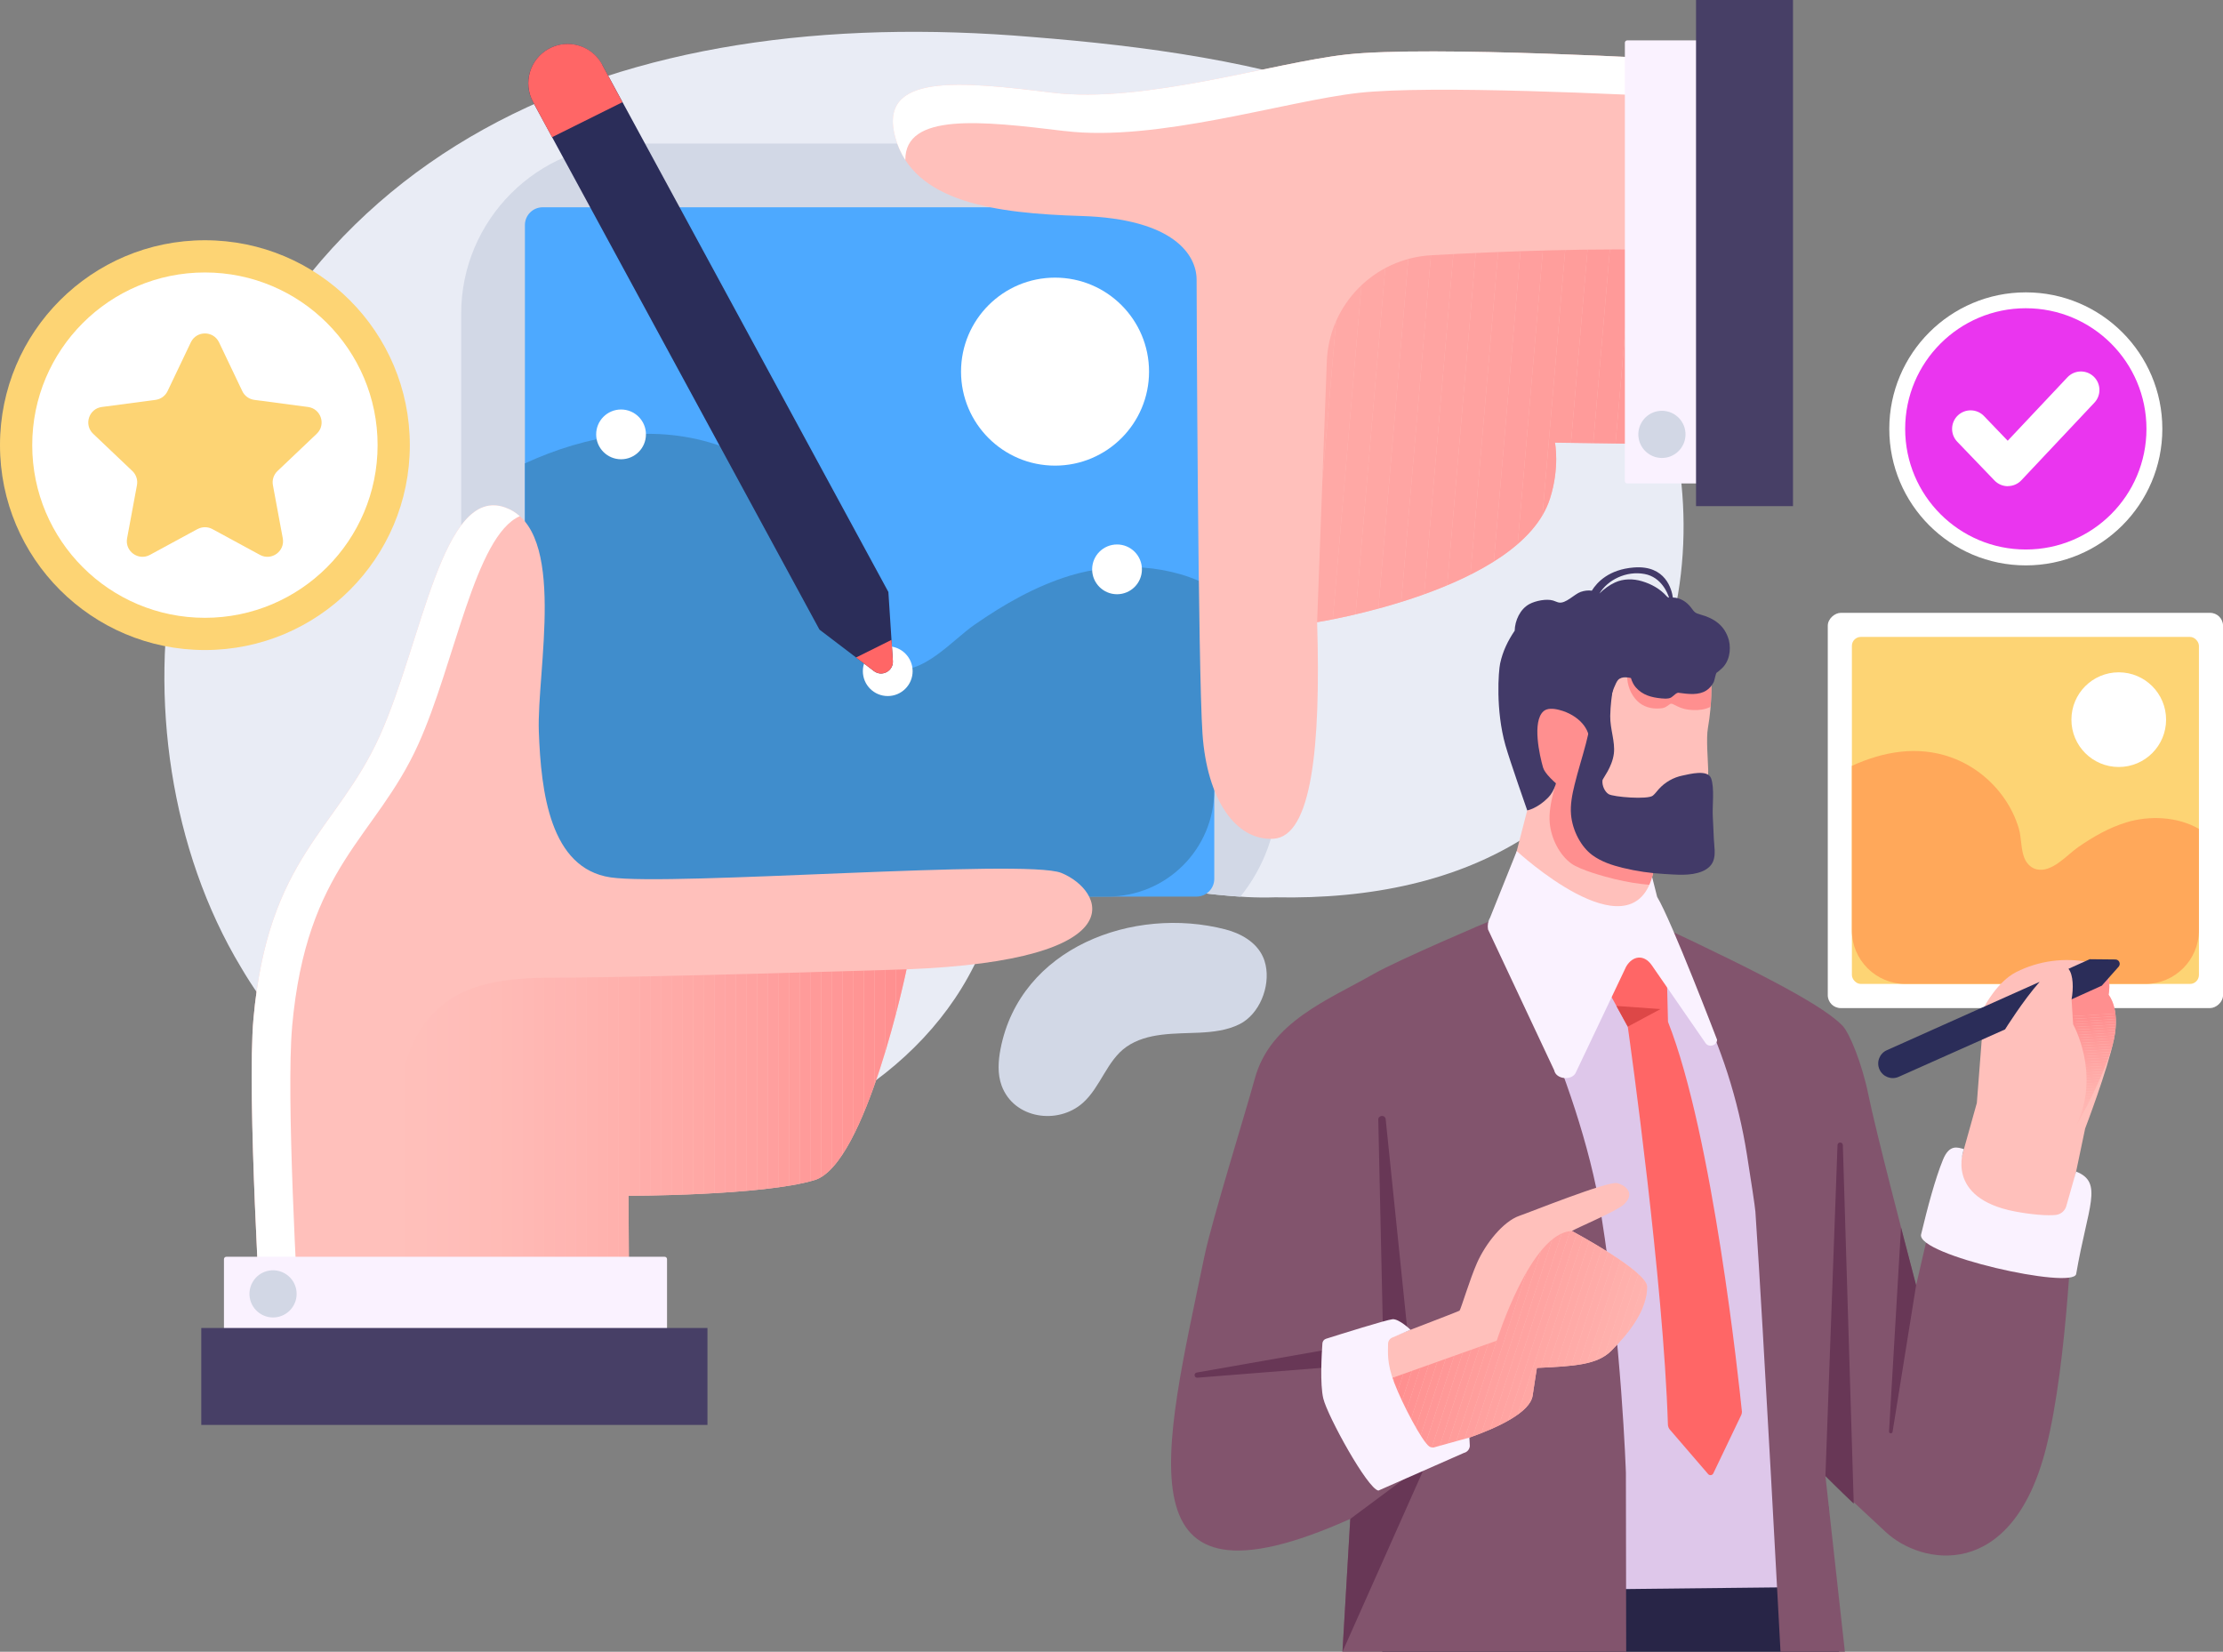 <?xml version="1.0" encoding="UTF-8"?><svg xmlns="http://www.w3.org/2000/svg" width="520.73" height="386.95" xmlns:xlink="http://www.w3.org/1999/xlink" viewBox="0 0 520.73 386.95"><rect x="0" y="0" width="520.73" height="386.95" fill="#808080" stroke="none"/><defs><style>.cls-1{fill:#82546d;}.cls-1,.cls-2,.cls-3,.cls-4,.cls-5,.cls-6,.cls-7,.cls-8,.cls-9,.cls-10,.cls-11,.cls-12,.cls-13,.cls-14,.cls-15,.cls-16,.cls-17,.cls-18,.cls-19,.cls-20,.cls-21,.cls-22,.cls-23,.cls-24,.cls-25,.cls-26,.cls-27,.cls-28,.cls-29,.cls-30,.cls-31,.cls-32,.cls-33,.cls-34,.cls-35,.cls-36,.cls-37,.cls-38,.cls-39,.cls-40,.cls-41,.cls-42,.cls-43,.cls-44,.cls-45,.cls-46,.cls-47,.cls-48,.cls-49,.cls-50,.cls-51,.cls-52,.cls-53,.cls-54,.cls-55,.cls-56,.cls-57,.cls-58,.cls-59,.cls-60,.cls-61,.cls-62,.cls-63,.cls-64,.cls-65,.cls-66,.cls-67{stroke-width:0px;}.cls-2{fill:#f66;}.cls-3{fill:#ffb0ac;}.cls-4{fill:#ffadaa;}.cls-5{fill:#282547;}.cls-6{fill:#ff9594;}.cls-7{fill:#ff9292;}.cls-8{fill:#fdd474;}.cls-9{fill:#ffbeb9;}.cls-10{fill:#ffa2a0;}.cls-11{fill:#ffb9b5;}.cls-12{fill:#ffb4b0;}.cls-13{fill:#ffa85a;}.cls-14{fill:#408dcc;}.cls-68{clip-path:url(#clippath-2);}.cls-15{fill:#e9ecf5;}.cls-69{isolation:isolate;}.cls-16{fill:#ff9695;}.cls-17{fill:#ff9393;}.cls-18{fill:#ffb7b3;}.cls-19{fill:#ffbfba;}.cls-20{fill:#ffafab;}.cls-21{fill:#ffb5b2;}.cls-22{fill:#ffb5b1;}.cls-23{fill:#ffaca9;}.cls-70{mix-blend-mode:soft-light;}.cls-24{fill:#ffa8a5;}.cls-25{fill:none;}.cls-26{fill:#ffc0bb;}.cls-27{fill:#ffb6b2;}.cls-28{fill:#ffbcb7;}.cls-29{fill:#ffb1ad;}.cls-30{fill:#ff9998;}.cls-71{clip-path:url(#clippath-1);}.cls-31{fill:#d2d7e5;}.cls-32{fill:#ffb2ae;}.cls-33{fill:#ff9a99;}.cls-34{fill:#4da9ff;}.cls-35{fill:#ff9797;}.cls-36{fill:#ffa5a3;}.cls-37{fill:#ffaaa7;}.cls-38{fill:#ffa3a1;}.cls-39{fill:#dec7ea;}.cls-40{fill:#ff9090;}.cls-41{fill:#fff;}.cls-42{fill:#ffa19f;}.cls-43{fill:#ffa4a2;}.cls-44{fill:#ffbbb7;}.cls-45{fill:#ea35ef;}.cls-46{fill:#faf2ff;}.cls-47{fill:#ff9d9b;}.cls-48{fill:#473f66;}.cls-49{fill:#ffbeba;}.cls-50{fill:#ff9b9a;}.cls-51{fill:#423a68;}.cls-72{clip-path:url(#clippath);}.cls-52{fill:#ffbbb6;}.cls-53{fill:#ff8f8f;}.cls-54{fill:#dd4747;}.cls-73{clip-path:url(#clippath-3);}.cls-55{fill:#ffbdb8;}.cls-56{fill:#683756;}.cls-57{fill:#ffaba8;}.cls-58{fill:#ffbdb9;}.cls-59{fill:#d2d8e6;}.cls-60{fill:#ffb3af;}.cls-61{fill:#ffbab5;}.cls-62{fill:#ff9f9e;}.cls-63{fill:#ffa9a6;}.cls-64{fill:#ffb8b4;}.cls-65{fill:#ffa7a4;}.cls-66{fill:#2b2d59;}.cls-67{fill:#ff9e9c;}</style><clipPath id="clippath"><path class="cls-25" d="m92.22,270.18c-.14,12.54-1.07,28.33-2.22,43.58l57.42,1.9-.19-35.53s31.51,0,43.59-3.68c12.08-3.68,21.54-49.37,21.54-49.37,0,0-61.24,1.96-83.02,1.96s-36.71,5.24-37.11,41.15Z"/></clipPath><clipPath id="clippath-1"><path class="cls-25" d="m393.35,58.66c-18.94-.65-41.45.21-58.05,1.13-13.39.74-24.01,11.54-24.5,24.94l-2.27,61.03s47.73-7.44,54.56-28.98c2.31-7.29,1.16-13.08,1.16-13.08l28.07.4,1.03-45.43Z"/></clipPath><clipPath id="clippath-2"><path class="cls-25" d="m493.93,233.04c.64-3.84-.55-5.74-1.82-6.67l-6.85,7.74.36,5.85s6.52,11.56.82,23.51c.2-.07,7.25-12.77,8.75-20.02,1.51-7.24-1.26-10.41-1.26-10.41Z"/></clipPath><clipPath id="clippath-3"><path class="cls-25" d="m350.6,314.07l-24.7,8.8,1.98,8.24,2.34,9.74s27.66-6.18,28.8-13.91c.4-2.76,1-6.48,1-6.48,8.83-.4,14.13-.74,17.4-4,4.25-4.25,8.41-9.59,8.41-15.01,0-3.64-17.47-12.99-17.6-13.06-9.62.23-17.62,25.68-17.62,25.68Z"/></clipPath></defs><g class="cls-69"><g id="_レイヤー_2"><g id="_背景"><path class="cls-15" d="m40.97,132.65c-6,30.59-1.13,66.45,15.52,94.03,40.91,69.64,147.05,55.05,172.96-3.15,3.85-6.02,9.31-11.35,16.23-13.7,16.88-5.81,35.13,1.04,53.02.38,45.07.93,80.75-17.44,92.99-64.26,5.91-24.23,1.87-50.4-10.22-72.66-27.25-50.02-87.78-60.49-139.58-64.62C144.96.43,63.04,33.14,40.97,132.65Z"/><path class="cls-59" d="m296.47,226.07c-.15-.68-.36-1.34-.65-1.96-1.55-3.41-5.17-5.46-8.8-6.39-21.54-5.55-48.05,4.23-52.65,28.02-.55,2.85-.74,5.87.26,8.59,2.85,7.77,13.15,9.26,19.02,4.04,4.17-3.71,5.64-9.94,10.22-13.14,4.86-3.39,11.41-3.04,17.06-3.31,3.24-.16,6.55-.54,9.45-2,4.62-2.32,7.2-8.73,6.09-13.85Z"/><g class="cls-70"><path class="cls-41" d="m506.52,100.47c0,17.66-14.32,31.98-31.98,31.98s-31.98-14.32-31.98-31.98,14.32-31.98,31.98-31.98,31.98,14.32,31.98,31.98Z"/></g><path class="cls-45" d="m502.8,100.47c0,15.61-12.65,28.26-28.26,28.26s-28.26-12.65-28.26-28.26,12.65-28.26,28.26-28.26,28.26,12.65,28.26,28.26Z"/><path class="cls-41" d="m470.34,113.9c-1.18,0-2.31-.48-3.13-1.33l-8.73-9.09c-1.66-1.73-1.6-4.48.12-6.14,1.73-1.66,4.48-1.6,6.14.12l5.56,5.79,13.99-14.86c1.64-1.74,4.39-1.83,6.13-.19,1.75,1.64,1.83,4.39.19,6.13l-17.11,18.18c-.81.87-1.95,1.36-3.14,1.37h-.02Z"/><circle class="cls-8" cx="48" cy="104.28" r="48"/><circle class="cls-41" cx="48" cy="104.28" r="40.45"/><path class="cls-8" d="m46.25,123.95l-11.13,6.04c-2.71,1.47-5.91-.86-5.35-3.88l2.31-12.45c.23-1.22-.18-2.47-1.08-3.32l-9.18-8.72c-2.23-2.12-1.01-5.88,2.04-6.28l12.56-1.66c1.23-.16,2.29-.93,2.83-2.05l5.45-11.43c1.33-2.78,5.28-2.78,6.61,0l5.45,11.43c.53,1.12,1.6,1.89,2.83,2.05l12.56,1.66c3.05.4,4.28,4.16,2.04,6.28l-9.18,8.72c-.9.85-1.31,2.1-1.08,3.32l2.31,12.45c.56,3.03-2.64,5.35-5.35,3.88l-11.13-6.04c-1.09-.59-2.4-.59-3.49,0Z"/><path class="cls-59" d="m259.5,33.63h-111.61c-21.98,0-39.86,17.88-39.86,39.86v111.61c0,21.98,17.88,39.86,39.86,39.86h80.9c.23-.48.45-.95.66-1.43,3.85-6.02,9.31-11.35,16.23-13.7,14.32-4.93,29.63-.75,44.87.23,5.51-6.84,8.81-15.52,8.81-24.96v-111.61c0-21.98-17.88-39.86-39.86-39.86Z"/><rect class="cls-34" x="122.96" y="48.56" width="161.48" height="161.48" rx="4.16" ry="4.16"/><path class="cls-14" d="m284.43,137.89c-9.95-5.79-23.1-6.31-33.81-3.03-8.07,2.47-15.44,6.7-22.34,11.49-5.29,3.67-12.2,12.03-19.38,10.34-2.24-.53-4.11-2.2-5.19-4.23-2.27-4.26-1.71-10.19-3.1-14.86-1.48-4.95-3.78-9.65-6.73-13.9-6.02-8.69-14.74-15.52-24.7-19.09-15.69-5.62-31.67-2.71-46.22,3.94v76.55c0,13.77,11.16,24.93,24.93,24.93h111.61c13.77,0,24.93-11.16,24.93-24.93v-47.21Z"/><path class="cls-41" d="m269.16,87.06c0,12.16-9.86,22.02-22.02,22.02s-22.02-9.86-22.02-22.02,9.86-22.02,22.02-22.02,22.02,9.86,22.02,22.02Z"/><path class="cls-26" d="m394.37,14.02s-59.42-3.45-79.07-1.24c-17.24,1.94-47.27,11.56-68.8,8.93-21.53-2.63-40.97-4.73-36.77,10.51,4.2,15.23,23.47,17.76,43.59,18.38,21.68.67,26.98,9.16,26.98,14.93s.33,91.16,1.38,106.39c1.05,15.23,7.7,25.09,16.63,24.57,8.93-.53,11.12-21.33,10.22-50.74,0,0,47.73-7.44,54.56-28.98,2.31-7.29,1.16-13.08,1.16-13.08l28.07.4,2.05-90.08Z"/><g class="cls-70"><path class="cls-41" d="m249.42,30.69c21.53,2.63,51.57-6.99,68.8-8.93,16.94-1.91,63.45.4,75.94,1.07l.2-8.81s-59.42-3.45-79.07-1.24c-17.24,1.94-47.27,11.56-68.8,8.93-21.53-2.63-40.97-4.73-36.77,10.51.54,1.97,1.34,3.71,2.35,5.28-.11-11.14,17.74-9.19,37.34-6.8Z"/></g><path class="cls-26" d="m61.26,312.8s-3.48-56.41-1.88-74.2c3.4-37.81,19.57-44.09,29.55-66.15,9.98-22.06,14.71-58.83,29.41-53.57,14.71,5.25,7.35,38.34,7.88,52.52.52,14.18,2.63,32.04,16.81,34.14,14.18,2.1,97.19-4.43,105.57-1.05,9.83,3.97,18.38,20.48-36.24,22.59,0,0-9.45,45.69-21.54,49.37-12.08,3.68-43.59,3.68-43.59,3.68l.19,35.53-86.16-2.85Z"/><g class="cls-70"><path class="cls-41" d="m68.42,240.54c3.4-37.81,19.58-44.09,29.55-66.15,8.59-18.98,13.29-48.85,23.8-53.47-.98-.88-2.12-1.57-3.43-2.04-14.71-5.25-19.43,31.51-29.41,53.57-9.98,22.06-26.15,28.34-29.55,66.15-1.6,17.79,1.88,74.2,1.88,74.2l8.95.3c-.55-9.38-3.22-56.57-1.78-72.56Z"/></g><g class="cls-70"><path class="cls-41" d="m213.78,157.23c0,3.22-2.61,5.83-5.83,5.83s-5.83-2.61-5.83-5.83,2.61-5.83,5.83-5.83,5.83,2.61,5.83,5.83Z"/></g><path class="cls-41" d="m267.49,133.38c0,3.22-2.61,5.83-5.83,5.83s-5.83-2.61-5.83-5.83,2.61-5.83,5.83-5.83,5.83,2.61,5.83,5.83Z"/><path class="cls-41" d="m151.31,101.76c0,3.22-2.61,5.83-5.83,5.83s-5.83-2.61-5.83-5.83,2.61-5.83,5.83-5.83,5.83,2.61,5.83,5.83Z"/><path class="cls-66" d="m128.53,11.43c4.47-2.44,10.08-.79,12.51,3.69l67.06,123.56,1.05,16.15c.15,2.36-2.54,3.81-4.43,2.38l-12.76-9.71L124.85,23.88c-2.41-4.46-.76-10.02,3.69-12.45Z"/><path class="cls-2" d="m141.04,15.12l4.77,8.82-16.51,8.21-4.44-8.28c-2.41-4.46-.76-10.02,3.69-12.45,4.47-2.44,10.08-.79,12.51,3.69Z"/><path class="cls-2" d="m204.72,157.21c1.89,1.43,4.58-.01,4.43-2.38l-.32-4.93-8.3,4.13,4.19,3.18Z"/><g class="cls-72"><rect class="cls-26" x="90.01" y="227.07" width="2.5" height="88.58"/><rect class="cls-26" x="92.5" y="227.07" width="2.5" height="88.58"/><rect class="cls-19" x="95" y="227.07" width="2.5" height="88.58"/><rect class="cls-19" x="97.5" y="227.07" width="2.5" height="88.58"/><rect class="cls-49" x="99.99" y="227.07" width="2.5" height="88.58"/><rect class="cls-9" x="102.49" y="227.07" width="2.5" height="88.58"/><rect class="cls-58" x="104.99" y="227.07" width="2.5" height="88.58"/><rect class="cls-55" x="107.48" y="227.07" width="2.5" height="88.58"/><rect class="cls-28" x="109.98" y="227.07" width="2.5" height="88.58"/><rect class="cls-44" x="112.48" y="227.07" width="2.5" height="88.58"/><rect class="cls-52" x="114.97" y="227.07" width="2.5" height="88.58"/><rect class="cls-61" x="117.47" y="227.07" width="2.5" height="88.58"/><rect class="cls-11" x="119.97" y="227.07" width="2.5" height="88.58"/><rect class="cls-64" x="122.47" y="227.07" width="2.5" height="88.58"/><rect class="cls-18" x="124.96" y="227.07" width="2.5" height="88.58"/><rect class="cls-27" x="127.46" y="227.07" width="2.5" height="88.58"/><rect class="cls-21" x="129.96" y="227.07" width="2.5" height="88.58"/><rect class="cls-22" x="132.45" y="227.07" width="2.5" height="88.58"/><rect class="cls-12" x="134.95" y="227.07" width="2.5" height="88.58"/><rect class="cls-60" x="137.45" y="227.07" width="2.5" height="88.58"/><rect class="cls-32" x="139.94" y="227.07" width="2.5" height="88.58"/><rect class="cls-29" x="142.44" y="227.07" width="2.5" height="88.58"/><rect class="cls-3" x="144.94" y="227.07" width="2.5" height="88.58"/><rect class="cls-20" x="147.44" y="227.07" width="2.5" height="88.58"/><rect class="cls-4" x="149.93" y="227.07" width="2.5" height="88.58"/><rect class="cls-23" x="152.43" y="227.07" width="2.5" height="88.58"/><rect class="cls-57" x="154.93" y="227.07" width="2.5" height="88.58"/><rect class="cls-37" x="157.42" y="227.07" width="2.5" height="88.58"/><rect class="cls-63" x="159.92" y="227.07" width="2.5" height="88.58"/><rect class="cls-24" x="162.42" y="227.07" width="2.5" height="88.58"/><rect class="cls-65" x="164.91" y="227.07" width="2.5" height="88.58"/><rect class="cls-36" x="167.41" y="227.07" width="2.5" height="88.58"/><rect class="cls-43" x="169.91" y="227.07" width="2.5" height="88.58"/><rect class="cls-38" x="172.41" y="227.07" width="2.5" height="88.58"/><rect class="cls-10" x="174.9" y="227.07" width="2.5" height="88.58"/><rect class="cls-42" x="177.4" y="227.07" width="2.5" height="88.58"/><rect class="cls-62" x="179.9" y="227.07" width="2.5" height="88.58"/><rect class="cls-67" x="182.39" y="227.07" width="2.5" height="88.58"/><rect class="cls-47" x="184.89" y="227.07" width="2.5" height="88.58"/><rect class="cls-50" x="187.39" y="227.07" width="2.5" height="88.58"/><rect class="cls-33" x="189.88" y="227.07" width="2.5" height="88.58"/><rect class="cls-30" x="192.38" y="227.07" width="2.5" height="88.58"/><rect class="cls-35" x="194.88" y="227.07" width="2.5" height="88.58"/><rect class="cls-16" x="197.38" y="227.07" width="2.5" height="88.58"/><rect class="cls-6" x="199.87" y="227.07" width="2.5" height="88.58"/><rect class="cls-17" x="202.37" y="227.07" width="2.5" height="88.58"/><rect class="cls-7" x="204.87" y="227.07" width="2.5" height="88.58"/><rect class="cls-40" x="207.36" y="227.07" width="2.5" height="88.58"/><rect class="cls-53" x="209.86" y="227.07" width="2.5" height="88.58"/></g><g class="cls-71"><polygon class="cls-57" points="309.22 58.02 308.53 66.04 308.53 58.02 309.22 58.02"/><polygon class="cls-37" points="314.45 58.02 308.53 127 308.53 66.04 309.22 58.02 314.45 58.02"/><polygon class="cls-63" points="319.67 58.02 312.15 145.75 308.53 145.75 308.53 127 314.45 58.02 319.67 58.02"/><polygon class="cls-24" points="324.9 58.02 317.38 145.75 312.15 145.75 319.67 58.02 324.9 58.02"/><polygon class="cls-65" points="330.12 58.02 322.6 145.75 317.38 145.75 324.9 58.02 330.12 58.02"/><polygon class="cls-36" points="335.35 58.02 327.83 145.75 322.6 145.75 330.12 58.02 335.35 58.02"/><polygon class="cls-43" points="340.57 58.02 333.05 145.75 327.83 145.75 335.35 58.02 340.57 58.02"/><polygon class="cls-38" points="345.79 58.02 338.27 145.75 333.05 145.75 340.57 58.02 345.79 58.02"/><polygon class="cls-10" points="351.02 58.02 343.5 145.75 338.27 145.75 345.79 58.02 351.02 58.02"/><polygon class="cls-42" points="356.24 58.02 348.72 145.75 343.5 145.75 351.02 58.02 356.24 58.02"/><polygon class="cls-62" points="361.47 58.02 353.95 145.75 348.72 145.75 356.24 58.02 361.47 58.02"/><polygon class="cls-67" points="366.69 58.02 359.17 145.75 353.95 145.75 361.47 58.02 366.69 58.02"/><polygon class="cls-47" points="371.92 58.02 364.4 145.75 359.17 145.75 366.69 58.02 371.92 58.02"/><polygon class="cls-50" points="377.14 58.02 369.62 145.75 364.4 145.75 371.92 58.02 377.14 58.02"/><polygon class="cls-33" points="382.37 58.02 374.85 145.75 369.62 145.75 377.14 58.02 382.37 58.02"/><polygon class="cls-30" points="387.59 58.02 380.07 145.75 374.85 145.75 382.37 58.02 387.59 58.02"/><polygon class="cls-35" points="392.82 58.02 385.3 145.75 380.07 145.75 387.59 58.02 392.82 58.02"/><polygon class="cls-16" points="393.35 112.7 390.52 145.75 385.3 145.75 392.82 58.02 393.35 58.02 393.35 112.7"/><polygon class="cls-6" points="390.52 145.75 393.35 112.7 393.35 145.75 390.52 145.75"/></g><path class="cls-46" d="m53,294.42h102.7c.3,0,.55.25.55.55v31.54H52.46v-31.54c0-.3.25-.55.55-.55Z"/><rect class="cls-48" x="47.15" y="311.1" width="118.57" height="22.71"/><path class="cls-31" d="m68.5,306.26c-1.74,2.51-5.18,3.13-7.69,1.39-2.51-1.74-3.13-5.18-1.39-7.69,1.74-2.51,5.18-3.13,7.69-1.39,2.51,1.74,3.13,5.18,1.39,7.69Z"/><path class="cls-46" d="m345.31,45.32h102.7c.3,0,.55.25.55.55v31.54h-103.8v-31.54c0-.3.25-.55.55-.55Z" transform="translate(335.3 458.02) rotate(-90)"/><rect class="cls-48" x="397.29" width="22.71" height="118.57"/><path class="cls-31" d="m392.45,97.22c2.51,1.74,3.13,5.18,1.39,7.69-1.74,2.51-5.18,3.13-7.69,1.39-2.51-1.74-3.13-5.18-1.39-7.69s5.18-3.13,7.69-1.39Z"/><path class="cls-26" d="m374.3,141.1c11.58.6,28.03,6.61,26.53,18.8,0,0,.32,4.46-.76,10.67-.43,2.43,0,7.21.07,9.84.08,2.63-1.23,18.91-3.64,20.61-1.01.71-4.14.06-8.11-1.28l-4.64,19.22-31.42-8.09,7.39-28.7c-1.63-3.96-2.09-9.03-3.33-15.96-2.15-12.08,6.33-25.71,17.9-25.11Z"/><path class="cls-53" d="m378.37,205.98c-2.49-.61-8.22-2.16-10.33-3.71-2.68-1.95-4.69-5.77-5.02-9.5-.21-2.34.27-4.74.84-7.06.42-1.7.89-3.36,1.36-5,0,0,8.46,2.72,8.42,3.15-.12,1.25,6.74,4.43,7.65,4.99,1.11.68,2.95,1.19,4.11.22.5-.42.9-.97,1.35-1.47.42-.47.88-.9,1.36-1.27l3.32.82-4.86,20.15c-2.76-.23-5.5-.67-8.19-1.33Z"/><polygon class="cls-5" points="430.81 386.95 428.29 352.91 324.08 356.35 323.79 386.95 430.81 386.95"/><path class="cls-39" d="m345.87,220.07l12.44,152.43,59.13-.64-4.8-90.27-12.71-56.86c-9.35-2.08-46.82-6.24-54.06-4.66Z"/><path class="cls-1" d="m431.56,240.24c1.69,1.72,4.63,8.96,6.11,16.25,1.69,8.3,8.42,34.15,11.17,44.62l6.49-28.01,30.17,10.75s-1.07,34.87-6.19,55.27c-7.95,31.65-29.32,27.58-37.65,19.71-4.16-3.93-14.06-13.05-14.06-13.05l4.56,41.17h-15.08s-4-75.44-5.88-103.07c-.09-1.27-1.04-7.4-1.97-13.3-2.05-12.96-6.07-25.57-12.05-37.38-5.11-10.09-10.36-17.26-10.36-17.26,28.89,13.48,40.55,20.05,44.75,24.31Z"/><path class="cls-56" d="m431.68,268.27l2.55,83.99c-3.52-3.33-6.63-6.48-6.63-6.48l2.83-77.52c.03-.81,1.23-.8,1.25,0Z"/><path class="cls-56" d="m445.31,287.54c1.39,5.37,2.66,10.24,3.53,13.56l-5.51,34.32c-.08.53-.87.44-.83-.09l2.81-47.79Z"/><path class="cls-1" d="m282.19,294.05c1.64-7.93,9.68-33.78,11.74-41.35,3.62-13.28,16.98-18.34,27.94-24.59,5.66-3.23,27.1-12.38,27.91-12.66.24-.08,20.03,36.19,25.29,69.08,4.79,29.93,5.79,60.5,5.79,60.5l.07,41.92h-66.46l1.82-31.12c-54.63,24.44-43.68-15.54-34.11-61.77Z"/><path class="cls-56" d="m322.8,314.07l-42.47,7.47c-.74.13-.63,1.23.12,1.21l42.41-3.37-.06-5.3Z"/><path class="cls-56" d="m329.91,313.97l-5.33-51.87c-.25-1.07-1.83-.8-1.72.29l1.17,52.96,5.88-1.38Z"/><polygon class="cls-56" points="316.3 355.83 334.28 342.45 314.47 386.95 316.3 355.83"/><g class="cls-70"><rect class="cls-41" x="428.15" y="143.56" width="92.59" height="92.59" rx="3.03" ry="3.03" transform="translate(664.3 -284.58) rotate(90)"/></g><rect class="cls-8" x="433.8" y="149.21" width="81.29" height="81.29" rx="2.09" ry="2.09"/><path class="cls-13" d="m515.09,194.18c-5.01-2.91-11.63-3.17-17.02-1.52-4.06,1.24-7.77,3.38-11.25,5.78-2.66,1.85-6.14,6.06-9.76,5.21-1.13-.26-2.07-1.11-2.61-2.13-1.14-2.14-.86-5.13-1.56-7.48-.75-2.49-1.9-4.86-3.39-7-3.03-4.38-7.42-7.81-12.44-9.61-7.9-2.83-15.94-1.36-23.27,1.98v38.54c0,6.93,5.62,12.55,12.55,12.55h56.19c6.93,0,12.55-5.62,12.55-12.55v-23.77Z"/><path class="cls-41" d="m507.4,168.59c0,6.12-4.96,11.09-11.09,11.09s-11.09-4.96-11.09-11.09,4.96-11.09,11.09-11.09,11.09,4.96,11.09,11.09Z"/><path class="cls-26" d="m493.93,233.04c1.21-7.27-4.12-7.56-4.12-7.56l-.49-.09c-5.78-1.11-11.77-.32-17.03,2.33-4.5,2.29-7.49,8.16-7.49,8.16l-.59,7.75-1.14,14.75-7.94,28.36s15.28,12.67,27.72,4.28l5.59-26.65s5.24-13.67,6.74-20.91c1.51-7.24-1.26-10.41-1.26-10.41Z"/><g class="cls-68"><polygon class="cls-28" points="487.02 263.47 496.69 262.88 496.69 263.47 487.02 263.47"/><polygon class="cls-44" points="485.25 262.94 496.69 262.24 496.69 262.88 487.02 263.47 485.25 263.47 485.25 262.94"/><polygon class="cls-52" points="485.25 262.3 496.69 261.6 496.69 262.24 485.25 262.94 485.25 262.3"/><polygon class="cls-61" points="485.25 261.67 496.69 260.97 496.69 261.6 485.25 262.3 485.25 261.67"/><polygon class="cls-11" points="485.25 261.03 496.69 260.33 496.69 260.97 485.25 261.67 485.25 261.03"/><polygon class="cls-64" points="485.25 260.39 496.69 259.69 496.69 260.33 485.25 261.03 485.25 260.39"/><polygon class="cls-18" points="485.25 259.75 496.69 259.05 496.69 259.69 485.25 260.39 485.25 259.75"/><polygon class="cls-27" points="485.25 259.12 496.69 258.42 496.69 259.05 485.25 259.75 485.25 259.12"/><polygon class="cls-21" points="485.25 258.48 496.69 257.78 496.69 258.42 485.25 259.12 485.25 258.48"/><polygon class="cls-22" points="485.25 257.84 496.69 257.14 496.69 257.78 485.25 258.48 485.25 257.84"/><polygon class="cls-12" points="485.25 257.21 496.69 256.5 496.69 257.14 485.25 257.84 485.25 257.21"/><polygon class="cls-60" points="485.25 256.57 496.69 255.87 496.69 256.5 485.25 257.21 485.25 256.57"/><polygon class="cls-32" points="485.25 255.93 496.69 255.23 496.69 255.87 485.25 256.57 485.25 255.93"/><polygon class="cls-29" points="485.25 255.29 496.69 254.59 496.69 255.23 485.25 255.93 485.25 255.29"/><polygon class="cls-3" points="485.25 254.66 496.69 253.95 496.69 254.59 485.25 255.29 485.25 254.66"/><polygon class="cls-20" points="485.25 254.02 496.69 253.32 496.69 253.95 485.25 254.66 485.25 254.02"/><polygon class="cls-4" points="485.25 253.38 496.69 252.68 496.69 253.32 485.25 254.02 485.25 253.38"/><polygon class="cls-23" points="485.25 252.74 496.69 252.04 496.69 252.68 485.25 253.38 485.25 252.74"/><polygon class="cls-57" points="485.25 252.11 496.69 251.4 496.69 252.04 485.25 252.74 485.25 252.11"/><polygon class="cls-37" points="485.25 251.47 496.69 250.77 496.69 251.4 485.25 252.11 485.25 251.47"/><polygon class="cls-63" points="485.25 250.83 496.69 250.13 496.69 250.77 485.25 251.47 485.25 250.83"/><polygon class="cls-24" points="485.25 250.19 496.69 249.49 496.69 250.13 485.25 250.83 485.25 250.19"/><polygon class="cls-65" points="485.25 249.56 496.69 248.85 496.69 249.49 485.25 250.19 485.25 249.56"/><polygon class="cls-36" points="485.25 248.92 496.69 248.22 496.69 248.85 485.25 249.56 485.25 248.92"/><polygon class="cls-43" points="485.25 248.28 496.69 247.58 496.69 248.22 485.25 248.92 485.25 248.28"/><polygon class="cls-38" points="485.25 247.64 496.69 246.94 496.69 247.58 485.25 248.28 485.25 247.64"/><polygon class="cls-10" points="485.25 247.01 496.69 246.3 496.69 246.94 485.25 247.64 485.25 247.01"/><polygon class="cls-42" points="485.25 246.37 496.69 245.67 496.69 246.3 485.25 247.01 485.25 246.37"/><polygon class="cls-62" points="485.25 245.73 496.69 245.03 496.69 245.67 485.25 246.37 485.25 245.73"/><polygon class="cls-67" points="485.25 245.09 496.69 244.39 496.69 245.03 485.25 245.73 485.25 245.09"/><polygon class="cls-47" points="485.25 244.46 496.69 243.75 496.69 244.39 485.25 245.09 485.25 244.46"/><polygon class="cls-50" points="485.25 243.82 496.69 243.12 496.69 243.75 485.25 244.46 485.25 243.82"/><polygon class="cls-33" points="485.25 243.18 496.69 242.48 496.69 243.12 485.25 243.82 485.25 243.18"/><polygon class="cls-30" points="485.25 242.54 496.69 241.84 496.69 242.48 485.25 243.18 485.25 242.54"/><polygon class="cls-35" points="485.25 241.91 496.69 241.2 496.69 241.84 485.25 242.54 485.25 241.91"/><polygon class="cls-16" points="485.25 241.27 496.69 240.57 496.69 241.2 485.25 241.91 485.25 241.27"/><polygon class="cls-6" points="485.25 240.63 496.69 239.93 496.69 240.57 485.25 241.27 485.25 240.63"/><polygon class="cls-17" points="485.25 239.99 496.69 239.29 496.69 239.93 485.25 240.63 485.25 239.99"/><polygon class="cls-7" points="485.25 239.36 496.69 238.65 496.69 239.29 485.25 239.99 485.25 239.36"/><polygon class="cls-40" points="485.25 238.72 496.69 238.02 496.69 238.65 485.25 239.36 485.25 238.72"/><polygon class="cls-53" points="485.25 238.08 496.69 237.38 496.69 238.02 485.25 238.72 485.25 238.08"/><polygon class="cls-53" points="496.69 237.38 485.25 238.08 485.25 226.37 496.69 226.37 496.69 237.38"/></g><path class="cls-66" d="m469.68,241.15s4.21-6.76,8.1-11.14l-35.8,16.02c-1.72.77-2.49,2.8-1.71,4.52.77,1.71,2.78,2.48,4.5,1.71l24.92-11.11h0Z"/><path class="cls-66" d="m489.53,224.7l-5,2.26c1.17,1.42,1.18,4.68.73,7.15l7.08-3.2,3.94-4.44c.58-.66.12-1.7-.76-1.7l-6-.06Z"/><path class="cls-2" d="m408.02,330.53c-.63-6.19-6.78-64.54-17.3-91.16l-.45-18.47s-13.95-.55-15.82,7.11l6.85,12.5c.57,4.01,8.38,59.81,9.4,93.21.01.44.18.86.46,1.19l8.97,10.42c.34.39.97.31,1.2-.16l6.52-13.62c.15-.32.21-.67.18-1.02Z"/><path class="cls-46" d="m355.3,199.38s26.36,24.41,31.71,6.09l1.17,4.63c3.37,5.57,14.04,33.48,14.04,33.48-.04,1.37-1.9,1.9-2.69.8l-12.68-18.36c-1.77-2.44-4.37-2.19-5.92.4l-11.89,25.02c-1.07,1.79-4.59,1.35-4.97-.7l-15.51-33.01c-.16-.94,0-1.91.48-2.75l6.26-15.6Z"/><path class="cls-26" d="m330.21,340.84s27.66-6.18,28.8-13.91c.4-2.76,1-6.48,1-6.48,8.83-.4,14.13-.74,17.4-4,4.25-4.25,8.41-9.59,8.41-15.01,0-3.64-17.47-12.99-17.6-13.06.79-.57,10.52-4.66,12.17-6.22,3.07-2.89-.22-4.73-1.63-5-2.35-.44-20.31,6.8-22.82,7.65-3.81,1.3-7.96,6.52-9.98,11.11-1.66,3.77-3.68,10.56-4.06,11.12-.09.13-18.11,7.02-18.11,7.02l6.43,26.78Z"/><g class="cls-73"><path class="cls-11" d="m384.02,340.84l1.79-5.49v5.38c-.04.11-1.79.11-1.79.11Z"/><polygon class="cls-64" points="382.27 340.84 385.82 329.98 385.82 335.36 384.02 340.84 382.27 340.84"/><polygon class="cls-18" points="380.51 340.84 385.82 324.6 385.82 329.98 382.27 340.84 380.51 340.84"/><polygon class="cls-27" points="378.75 340.84 385.82 319.22 385.82 324.6 380.51 340.84 378.75 340.84"/><polygon class="cls-21" points="376.99 340.84 385.82 313.85 385.82 319.22 378.75 340.84 376.99 340.84"/><polygon class="cls-22" points="375.24 340.84 385.82 308.47 385.82 313.85 376.99 340.84 375.24 340.84"/><polygon class="cls-12" points="373.48 340.84 385.82 303.09 385.82 308.47 375.24 340.84 373.48 340.84"/><polygon class="cls-60" points="371.72 340.84 385.82 297.71 385.82 303.09 373.48 340.84 371.72 340.84"/><polygon class="cls-32" points="369.96 340.84 385.82 292.34 385.82 297.71 371.72 340.84 369.96 340.84"/><path class="cls-29" d="m368.21,340.84l17.14-52.46c.46,0,.46,3.95.46,3.95l-15.85,48.5h-1.76Z"/><polygon class="cls-3" points="366.45 340.84 383.59 288.38 385.35 288.38 368.21 340.84 366.45 340.84"/><polygon class="cls-20" points="364.69 340.84 381.83 288.38 383.59 288.38 366.45 340.84 364.69 340.84"/><polygon class="cls-4" points="362.93 340.84 380.08 288.38 381.83 288.38 364.69 340.84 362.93 340.84"/><polygon class="cls-23" points="361.18 340.84 378.32 288.38 380.08 288.38 362.93 340.84 361.18 340.84"/><polygon class="cls-57" points="359.42 340.84 376.56 288.38 378.32 288.38 361.18 340.84 359.42 340.84"/><polygon class="cls-37" points="357.66 340.84 374.81 288.38 376.56 288.38 359.42 340.84 357.66 340.84"/><polygon class="cls-63" points="355.9 340.84 373.05 288.38 374.81 288.38 357.66 340.84 355.9 340.84"/><polygon class="cls-24" points="354.15 340.84 371.29 288.38 373.05 288.38 355.9 340.84 354.15 340.84"/><polygon class="cls-65" points="352.39 340.84 369.53 288.38 371.29 288.38 354.15 340.84 352.39 340.84"/><polygon class="cls-36" points="350.63 340.84 367.78 288.38 369.53 288.38 352.39 340.84 350.63 340.84"/><polygon class="cls-43" points="348.87 340.84 366.02 288.38 367.78 288.38 350.63 340.84 348.87 340.84"/><polygon class="cls-38" points="347.12 340.84 364.26 288.38 366.02 288.38 348.87 340.84 347.12 340.84"/><polygon class="cls-10" points="345.36 340.84 362.5 288.38 364.26 288.38 347.12 340.84 345.36 340.84"/><polygon class="cls-42" points="343.6 340.84 360.75 288.38 362.5 288.38 345.36 340.84 343.6 340.84"/><polygon class="cls-62" points="341.84 340.84 358.99 288.38 360.75 288.38 343.6 340.84 341.84 340.84"/><polygon class="cls-67" points="340.09 340.84 357.23 288.38 358.99 288.38 341.84 340.84 340.09 340.84"/><polygon class="cls-47" points="338.33 340.84 355.47 288.38 357.23 288.38 340.09 340.84 338.33 340.84"/><polygon class="cls-50" points="336.57 340.84 353.72 288.38 355.47 288.38 338.33 340.84 336.57 340.84"/><polygon class="cls-33" points="334.81 340.84 351.96 288.38 353.72 288.38 336.57 340.84 334.81 340.84"/><polygon class="cls-30" points="333.06 340.84 350.2 288.38 351.96 288.38 334.81 340.84 333.06 340.84"/><polygon class="cls-35" points="331.3 340.84 348.44 288.38 350.2 288.38 333.06 340.84 331.3 340.84"/><polygon class="cls-16" points="329.54 340.84 346.69 288.38 348.44 288.38 331.3 340.84 329.54 340.84"/><polygon class="cls-6" points="327.78 340.84 344.93 288.38 346.69 288.38 329.54 340.84 327.78 340.84"/><polygon class="cls-17" points="326.03 340.84 343.17 288.38 344.93 288.38 327.78 340.84 326.03 340.84"/><path class="cls-7" d="m325.9,335.86l15.52-47.48h1.76l-17.14,52.46c-.13,0-.13-4.98-.13-4.98Z"/><polygon class="cls-40" points="325.9 330.49 339.66 288.38 341.41 288.38 325.9 335.86 325.9 330.49"/><polygon class="cls-53" points="325.9 325.11 337.9 288.38 339.66 288.38 325.9 330.49 325.9 325.11"/><polygon class="cls-53" points="337.9 288.38 325.9 325.11 325.9 288.38 337.9 288.38"/></g><path class="cls-46" d="m326.27,313.29l4.14-1.77s-2.68-2.59-4.21-2.47c-1.33.1-12.53,3.61-15.59,4.58-.47.15-.8.57-.84,1.06-.17,2.41-.6,9.56.21,12.94.99,4.1,10.36,21.16,12.91,21.56l20.02-8.82c.77-.18,1.34-.84,1.39-1.63l-.1-1.97-7.99,2.22c-.47.2-1.02.14-1.44-.16-1.64-1.16-6.2-9.74-8.17-14.89-1.79-4.69-1.45-7.14-1.45-9.1,0-.71.45-1.33,1.12-1.55Z"/><polygon class="cls-54" points="381.3 240.51 388.97 236.39 378.64 235.66 381.3 240.51"/><path class="cls-46" d="m460.04,269.2s-4.61,11.44,11.98,14.61c3.56.68,7.62,1.06,9.61.8,1.14-.15,2.09-.97,2.4-2.08l2.29-8.07c6.47,2.54,2.74,8.1.02,23.98-.65,3.77-37.49-4.42-36.33-9.26,1.51-6.3,3.28-12.98,5.12-17.49,1.52-3.74,3.5-2.88,4.91-2.49Z"/><path class="cls-53" d="m400.83,159.9c.62-5-1.79-8.97-5.65-11.94-.24.11-.4.32-.47.56l-16.67,5.19s1.2,1.58,3.14,3.55c-.2,2.27.35,4.58,1.82,6.38,1.27,1.57,3.07,2.35,5.07,2.34.88,0,1.7-.01,2.43-.56.26-.2.54-.36.81-.55.41-.04.58.09.78.19,1.19.61,2.14,1.05,3.49,1.2,1.36.16,2.75.13,4.06-.26.37-.11.72-.25,1.06-.42.28-3.47.13-5.68.13-5.68Z"/><path class="cls-51" d="m404.99,150c-.96-3.54-3.54-5.17-6.66-6.03-1.34-.37-1.41-.58-2.21-1.64-1.03-1.36-2.55-2.32-4.26-2.35-.25-1.83-1.64-7.64-9.15-7.04-5.79.46-8.59,3.42-9.83,5.43-.88-.12-1.76,0-2.6.29-1.51.52-3.52,2.84-5.17,2.48-.45-.1-.86-.33-1.31-.46-1.55-.46-4.1.06-5.52.82-2.19,1.16-3.41,3.86-3.47,6.25-1.58,2.34-2.78,4.75-3.41,7.69-.38,1.79-1.09,10.89,1.24,19.14,1,3.55,5.11,15.27,5.11,15.27,0,0,2.35-.41,4.9-3,3.15-3.21,2.43-9.98,2.44-9.96.12-.06,8.03,2.66,8.03,2.66,0,0,4.07-14.89,4.31-16.45.11-.72,1.05-3.21,1.59-3.8.44-.48,1.1-.64,1.73-.63.45,0,.88.07,1.29.17.27.9.66,1.63,1.13,2.17,1.58,1.83,3.68,2.38,6.02,2.6.58.05,1.17.09,1.75-.02.92-.18,1.31-1.09,2.13-1.31,2.54.35,4.85.62,6.64-.53.75-.48,1.34-1.19,1.74-1.99.15-.3.46-2.04.66-2.16.37-.23.69-.55,1.06-.87,1.9-1.61,2.38-4.4,1.82-6.74Zm-14.22-10.04c-.17-.07-.29-.21-.42-.35-1.53-1.69-3.52-2.79-5.69-3.44-2.08-.63-4.4-.63-6.37.29-1.27.59-2.66,1.57-3.63,2.59,1.91-3.18,6.27-5.4,10.59-4.58,1.97.37,3.32,1.5,4.21,2.66.9,1.16,1.34,2.36,1.51,2.87-.07,0-.14-.02-.2-.04Z"/><path class="cls-53" d="m370.19,187.88s-7.91-5.25-8.73-8.06c-.82-2.82-2.6-10.78.09-13.19.82-.74,2.2-.71,3.71-.32,4.47,1.15,7.44,4.55,6.97,7.74l-2.04,13.83Z"/><path class="cls-51" d="m373.77,159.59c.86-1.74,2.76-1.34,4.2-1.34.18,0,.53-.11.53-.11,0,0-1.22,4.57-1.31,9.59-.05,3.03,1.2,6.05.85,8.82-.41,3.22-2.63,5.83-2.67,6.26-.12,1.25.54,2.67,1.45,3.23,1.11.68,9.18,1.32,10.35.35.5-.41.9-.97,1.34-1.47,1.52-1.71,3.51-2.8,5.55-3.22,1.76-.36,5.99-1.53,6.77.66.81,2.28.26,6.28.38,8.76.08,1.85.17,3.7.26,5.56.08,1.6.46,3.5-.16,5.07-.47,1.18-1.52,1.94-2.57,2.38-2.78,1.15-6.11.76-8.94.61-3.27-.18-6.5-.66-9.67-1.43-2.49-.61-4.98-1.42-7.1-2.96-2.68-1.95-4.69-5.77-5.02-9.5-.21-2.34.27-4.74.84-7.06,1.61-6.55,4.04-12.52,4.19-19.36.03-1.4.05-3.48.72-4.82Z"/></g></g></g></svg>